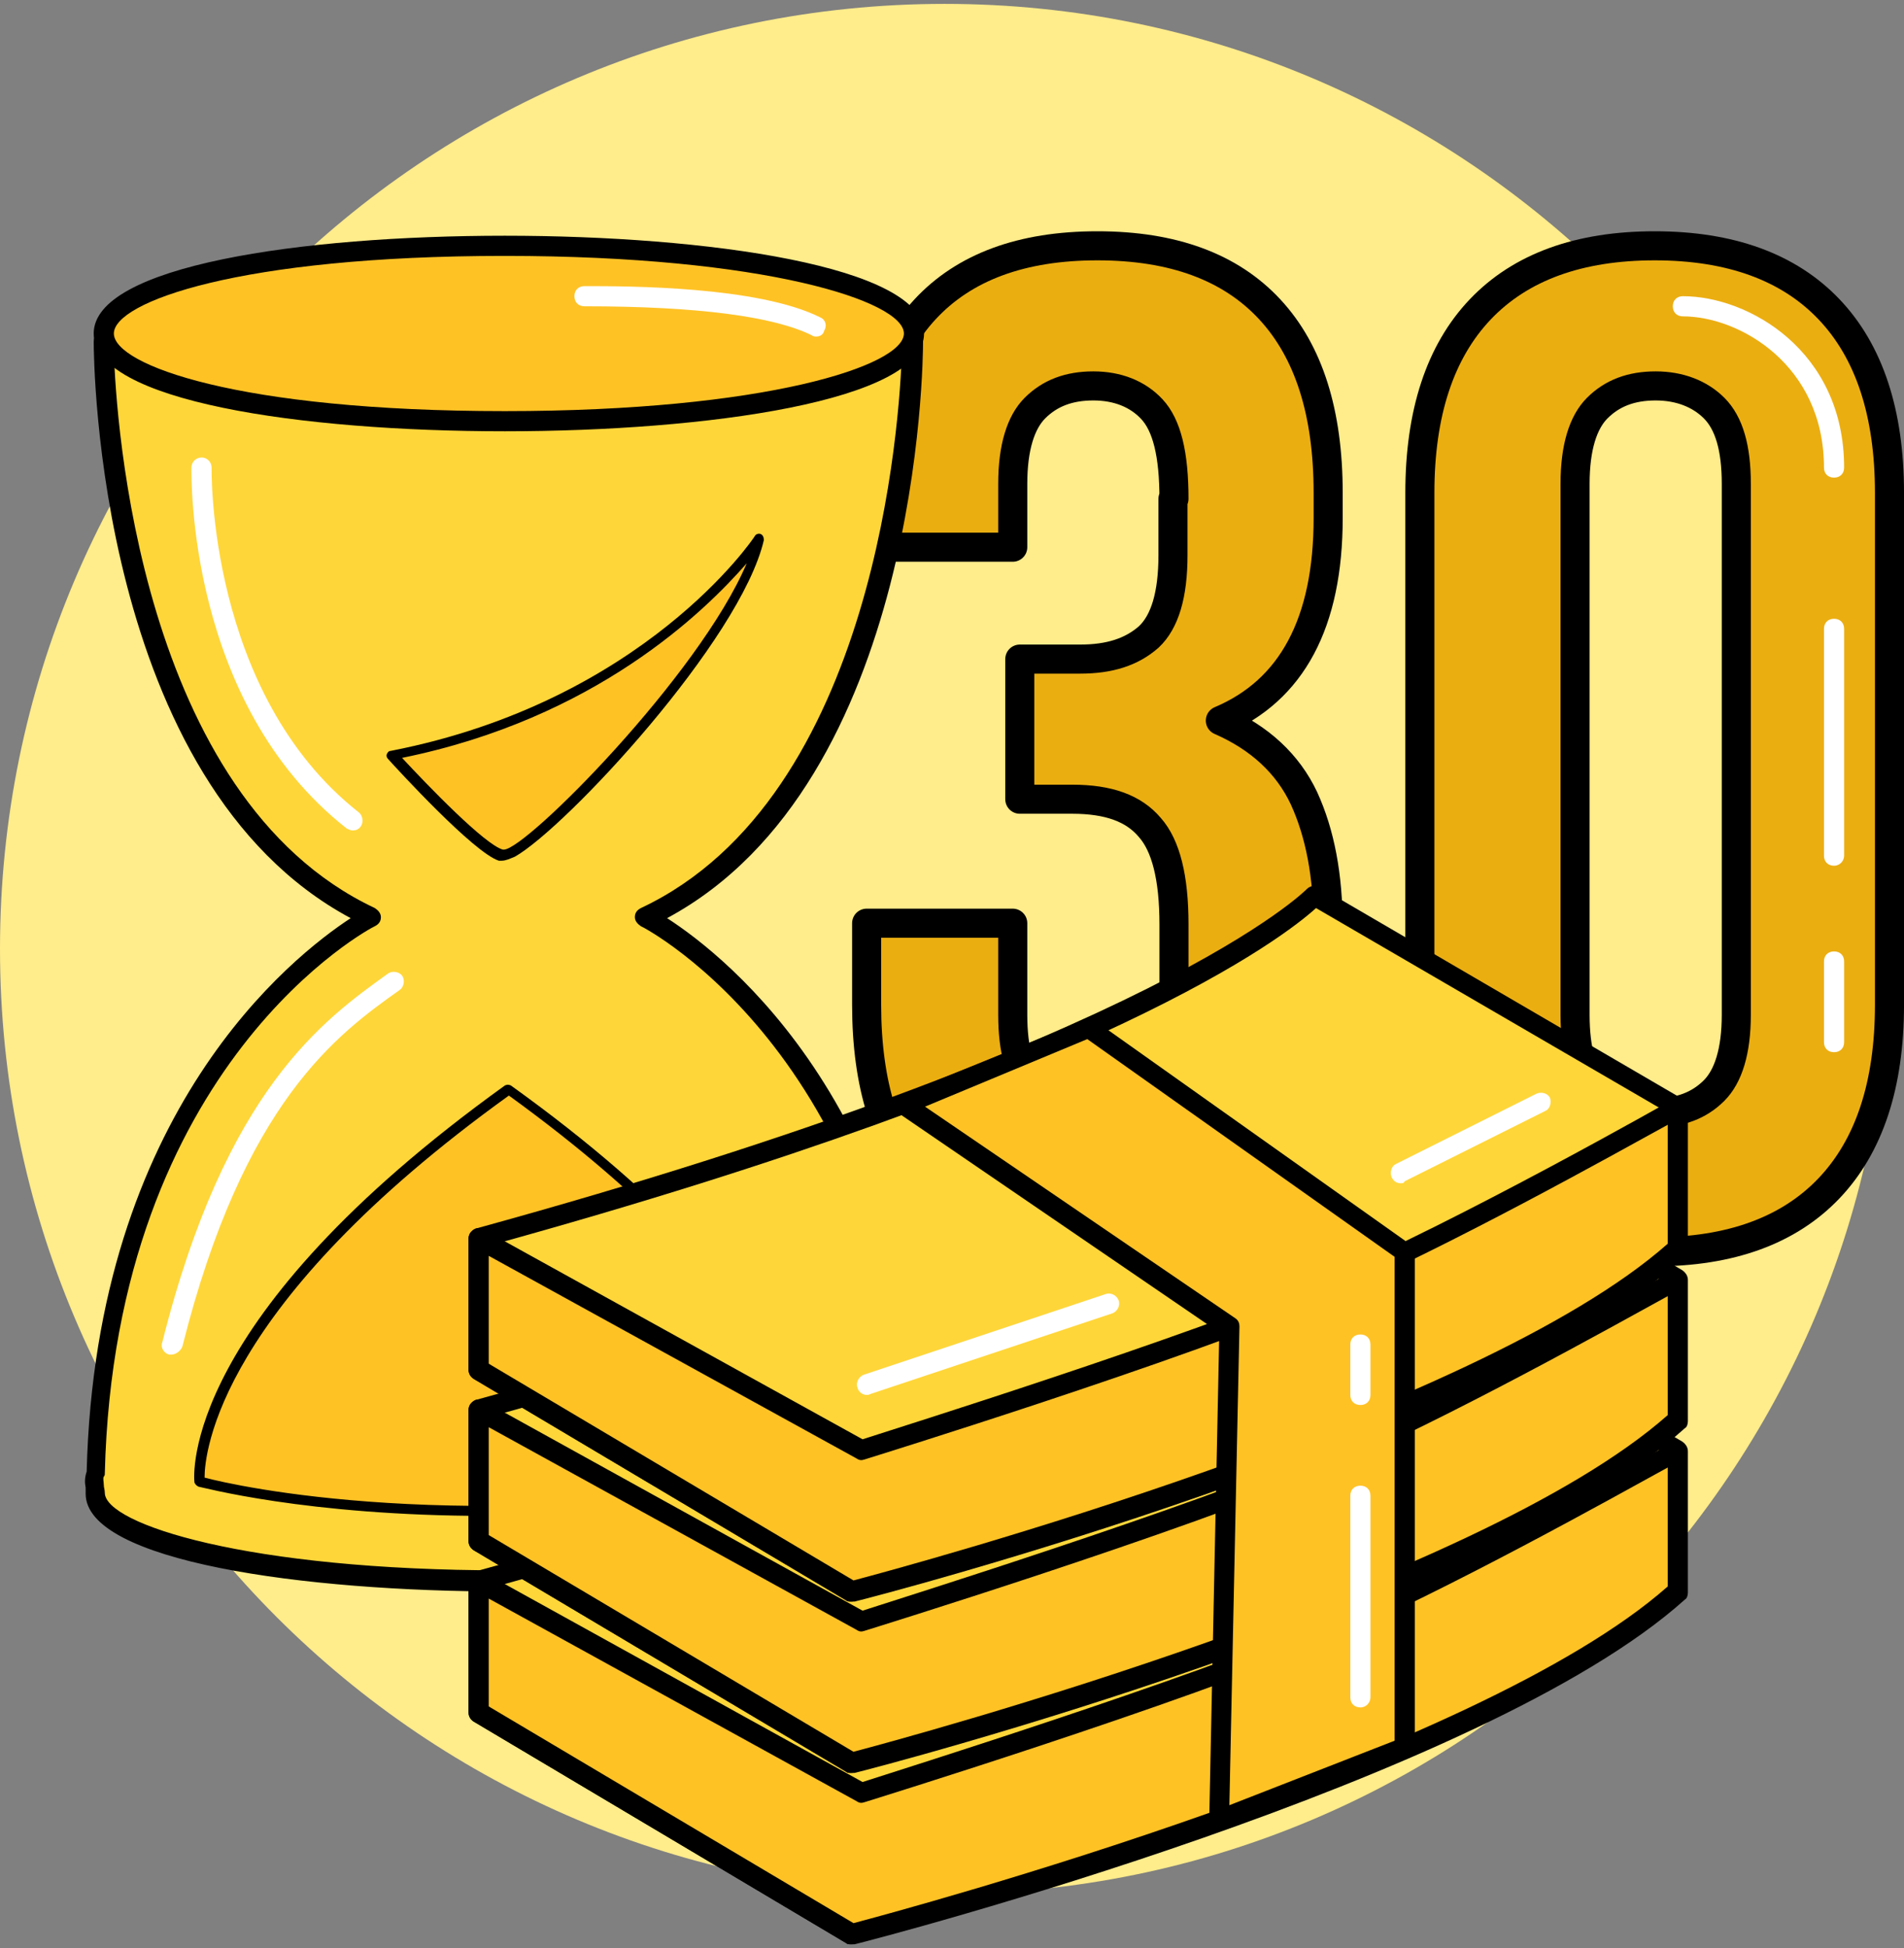 <?xml version="1.0" encoding="UTF-8"?> <svg xmlns="http://www.w3.org/2000/svg" width="131" height="134" viewBox="0 0 131 134" fill="none"><rect x="0" y="0" width="131" height="134" fill="#808080" stroke="none"/> <path d="M64.999 130.266C100.898 130.266 129.999 101.165 129.999 65.267C129.999 29.368 100.898 0.267 64.999 0.267C29.101 0.267 0 29.368 0 65.267C0 101.165 29.101 130.266 64.999 130.266Z" fill="#FFEC8B"></path> <path d="M80.773 34.31C80.773 31.259 80.288 29.248 79.248 28.139C78.278 27.099 76.891 26.544 75.227 26.544C73.563 26.544 72.246 27.03 71.206 28.07C70.235 29.041 69.68 30.774 69.68 33.27V37.638H59.627V33.894C59.627 28.416 60.944 24.187 63.648 21.275C66.352 18.363 70.304 16.907 75.504 16.907C80.704 16.907 84.656 18.363 87.36 21.275C90.064 24.187 91.381 28.416 91.381 33.894V35.627C91.381 42.838 88.885 47.483 83.963 49.563C86.667 50.742 88.608 52.544 89.717 54.902C90.827 57.328 91.381 60.24 91.381 63.776V69.115C91.381 74.592 90.064 78.821 87.36 81.733C84.656 84.645 80.704 86.101 75.504 86.101C70.304 86.101 66.352 84.645 63.648 81.733C60.944 78.821 59.627 74.592 59.627 69.115V63.499H69.68V69.808C69.68 72.235 70.165 73.968 71.206 75.008C72.176 75.979 73.563 76.533 75.227 76.533C76.891 76.533 78.208 76.048 79.248 75.008C80.219 73.968 80.773 71.957 80.773 68.907V63.568C80.773 60.379 80.219 58.16 79.109 56.912C78 55.595 76.267 54.971 73.771 54.971H70.165V45.334H74.326C76.336 45.334 77.862 44.848 79.04 43.808C80.15 42.768 80.704 40.896 80.704 38.192V34.31H80.773Z" fill="#EBAE11" stroke="black" stroke-width="2" stroke-miterlimit="10" stroke-linejoin="round"></path> <path d="M97.691 33.894C97.691 28.416 99.078 24.187 101.851 21.275C104.625 18.363 108.646 16.907 113.846 16.907C119.046 16.907 123.067 18.363 125.841 21.275C128.614 24.187 130.001 28.416 130.001 33.894V69.115C130.001 74.592 128.614 78.821 125.841 81.733C123.067 84.645 119.046 86.101 113.846 86.101C108.646 86.101 104.625 84.645 101.851 81.733C99.078 78.821 97.691 74.592 97.691 69.115V33.894ZM108.369 69.808C108.369 72.235 108.854 73.968 109.894 75.008C110.865 75.978 112.251 76.533 113.915 76.533C115.579 76.533 116.897 76.048 117.937 75.008C118.907 74.037 119.462 72.304 119.462 69.808V33.27C119.462 30.843 118.977 29.11 117.937 28.07C116.966 27.099 115.579 26.544 113.915 26.544C112.251 26.544 110.934 27.03 109.894 28.07C108.923 29.04 108.369 30.773 108.369 33.27V69.808Z" fill="#EBAE11" stroke="black" stroke-width="2" stroke-miterlimit="10" stroke-linejoin="round"></path> <path d="M126.187 32.853C125.771 32.853 125.494 32.576 125.494 32.16C125.494 25.088 119.67 21.76 115.787 21.76C115.371 21.76 115.094 21.483 115.094 21.067C115.094 20.651 115.371 20.373 115.787 20.373C120.294 20.373 126.88 24.117 126.88 32.16C126.88 32.576 126.603 32.853 126.187 32.853Z" fill="white"></path> <path d="M126.187 72.373C125.771 72.373 125.494 72.096 125.494 71.68V66.133C125.494 65.717 125.771 65.44 126.187 65.44C126.603 65.44 126.881 65.717 126.881 66.133V71.68C126.881 72.096 126.603 72.373 126.187 72.373Z" fill="white"></path> <path d="M126.187 59.547C125.771 59.547 125.494 59.27 125.494 58.853V43.254C125.494 42.838 125.771 42.56 126.187 42.56C126.603 42.56 126.881 42.838 126.881 43.254V58.853C126.881 59.2 126.603 59.547 126.187 59.547Z" fill="white"></path> <path d="M63.44 101.563C62.885 72.304 44.512 63.083 44.512 63.083C62.885 54.486 62.885 23.494 62.885 23.494H7.141C7.141 23.494 7.141 54.486 25.514 63.083C25.514 63.083 7.28 72.235 6.587 101.285C6.379 101.701 6.587 102.187 6.587 102.672C6.587 106 18.581 108.704 34.736 108.704C50.89 108.704 63.44 106 63.44 102.672C63.44 102.325 63.44 101.563 63.44 101.563Z" fill="#FFD639"></path> <path d="M34.736 109.467C20.869 109.467 5.893 107.387 5.893 102.741C5.893 102.603 5.893 102.464 5.893 102.325C5.824 101.979 5.824 101.632 5.963 101.216C6.587 76.395 20.106 65.787 24.128 63.152C6.656 53.792 6.448 24.742 6.448 23.494C6.448 23.078 6.725 22.8 7.141 22.8H62.815C63.231 22.8 63.509 23.078 63.509 23.494C63.509 24.742 63.301 53.792 45.898 63.152C49.989 65.787 63.578 76.464 64.133 101.563V102.741C64.133 107.179 49.295 109.467 34.736 109.467ZM7.835 24.187C7.973 28.763 9.568 54.832 25.792 62.459C26 62.598 26.208 62.806 26.208 63.083C26.208 63.36 26.069 63.568 25.792 63.707C25.584 63.776 7.904 73.067 7.211 101.355C7.211 101.424 7.211 101.493 7.141 101.563C7.072 101.701 7.141 101.909 7.141 102.117C7.141 102.325 7.211 102.464 7.211 102.672C7.211 104.821 16.986 108.011 34.666 108.011C52.693 108.011 62.677 104.821 62.677 102.672V101.563C62.122 73.067 44.304 63.776 44.096 63.707C43.888 63.568 43.68 63.36 43.68 63.083C43.68 62.806 43.818 62.598 44.096 62.459C60.319 54.832 61.914 28.763 62.053 24.187H7.835Z" fill="black"></path> <path d="M62.886 22.939C62.886 26.267 51.238 28.971 34.737 28.971C18.236 28.971 7.143 26.267 7.143 22.939C7.143 19.611 18.236 16.907 34.737 16.907C51.238 16.907 62.886 19.611 62.886 22.939Z" fill="#FFC225"></path> <path d="M34.735 29.664C20.66 29.664 6.447 27.584 6.447 22.939C6.447 18.294 20.66 16.214 34.735 16.214C48.602 16.214 63.578 18.294 63.578 22.939C63.578 27.584 48.602 29.664 34.735 29.664ZM34.735 17.601C16.431 17.601 7.834 20.79 7.834 22.939C7.834 25.088 16.362 28.278 34.735 28.278C52.623 28.278 62.191 25.158 62.191 22.939C62.191 20.721 52.623 17.601 34.735 17.601Z" fill="black"></path> <path d="M26.973 51.92C26.973 51.92 32.727 58.23 34.461 58.784C36.194 59.339 50.546 44.432 52.279 36.944C52.21 37.014 44.791 48.454 26.973 51.92Z" fill="#FFC225"></path> <path d="M34.528 59.2C34.459 59.2 34.39 59.2 34.32 59.2C32.587 58.646 27.318 52.891 26.694 52.198C26.624 52.128 26.555 51.99 26.624 51.851C26.694 51.712 26.763 51.643 26.902 51.643C44.304 48.246 51.862 37.014 51.931 36.875C52 36.736 52.208 36.667 52.347 36.736C52.486 36.806 52.555 36.944 52.555 37.152C50.96 44.016 38.966 56.912 35.43 58.923C35.083 59.062 34.806 59.2 34.528 59.2ZM27.664 52.128C29.467 54.07 33.35 58.091 34.598 58.438C34.598 58.438 34.598 58.438 34.667 58.438C36.192 58.438 48.118 46.443 51.376 38.747C48.464 42.075 40.976 49.424 27.664 52.128Z" fill="black"></path> <path d="M56.227 101.909C56.227 101.909 57.406 91.024 35.012 74.939C12.617 91.024 13.796 101.909 13.796 101.909C13.796 101.909 29.742 106.485 56.227 101.909Z" fill="#FFC225"></path> <path d="M33.557 104.267C21.008 104.267 13.797 102.256 13.659 102.256C13.52 102.187 13.451 102.117 13.381 101.979C13.312 101.493 12.48 90.677 34.736 74.662C34.874 74.592 35.013 74.592 35.152 74.662C57.477 90.677 56.576 101.493 56.506 101.979C56.506 102.117 56.368 102.256 56.229 102.256C47.493 103.781 39.866 104.267 33.557 104.267ZM14.075 101.632C16.155 102.187 31.685 105.723 55.882 101.632C55.882 99.899 54.842 89.707 35.013 75.355C14.976 89.776 14.075 99.968 14.075 101.632Z" fill="black"></path> <path d="M11.786 93.173C11.716 93.173 11.647 93.173 11.647 93.173C11.3 93.104 11.023 92.688 11.162 92.341C15.529 74.939 22.255 70.155 26.692 66.965C26.969 66.757 27.455 66.827 27.663 67.104C27.871 67.381 27.801 67.867 27.524 68.075C23.225 71.125 16.777 75.771 12.548 92.619C12.409 92.965 12.063 93.173 11.786 93.173Z" fill="white"></path> <path d="M24.266 57.12C24.127 57.12 23.988 57.051 23.85 56.982C12.895 48.385 13.172 32.785 13.172 32.161C13.172 31.745 13.519 31.467 13.866 31.467C14.282 31.467 14.559 31.814 14.559 32.161C14.559 32.299 14.282 47.691 24.682 55.872C24.959 56.08 25.028 56.566 24.82 56.843C24.682 57.051 24.474 57.12 24.266 57.12Z" fill="white"></path> <path d="M56.159 23.147C56.09 23.147 55.951 23.147 55.882 23.078C53.247 21.76 47.978 21.067 40.213 21.067C39.797 21.067 39.52 20.79 39.52 20.374C39.52 19.958 39.797 19.68 40.213 19.68C43.194 19.68 52.138 19.68 56.437 21.83C56.783 21.968 56.922 22.384 56.714 22.731C56.645 23.008 56.437 23.147 56.159 23.147Z" fill="white"></path> <path d="M32.932 108.773V117.786L58.585 133.04C58.585 133.04 101.571 121.946 115.438 109.466V99.76L90.478 85.2C90.478 85.2 80.771 95.6 32.932 108.773Z" fill="#FFD639"></path> <path d="M58.585 133.733C58.446 133.733 58.307 133.733 58.238 133.663L32.585 118.41C32.377 118.272 32.238 118.064 32.238 117.786V108.773C32.238 108.426 32.446 108.218 32.724 108.08C79.662 95.184 89.854 84.784 89.923 84.715C90.131 84.507 90.478 84.437 90.755 84.576L115.715 99.136C115.923 99.274 116.062 99.482 116.062 99.76V109.466C116.062 109.674 115.992 109.882 115.854 109.952C101.987 122.432 60.457 133.247 58.723 133.663C58.723 133.733 58.654 133.733 58.585 133.733ZM33.625 117.37L58.723 132.277C62.398 131.306 101.571 120.768 114.744 109.12V100.106L90.547 86.032C88.329 88.042 76.126 97.541 33.625 109.258V117.37Z" fill="black"></path> <path d="M59.278 123.333L32.932 108.773V117.786L58.585 133.039C58.585 133.039 101.571 121.946 115.438 109.466V99.76C115.438 99.76 100.878 108.079 91.171 112.239C80.91 116.677 59.278 123.333 59.278 123.333Z" fill="#FFC225"></path> <path d="M58.585 133.733C58.446 133.733 58.307 133.733 58.238 133.663L32.585 118.41C32.377 118.271 32.238 118.063 32.238 117.786V108.773C32.238 108.495 32.377 108.287 32.585 108.149C32.793 108.01 33.07 108.01 33.278 108.149L59.347 122.57C61.913 121.738 81.395 115.637 90.894 111.615C100.462 107.525 114.952 99.274 115.091 99.205C115.299 99.066 115.576 99.066 115.784 99.205C115.992 99.344 116.131 99.552 116.131 99.829V109.535C116.131 109.743 116.062 109.951 115.923 110.021C102.056 122.501 60.526 133.317 58.793 133.733C58.723 133.733 58.654 133.733 58.585 133.733ZM33.625 117.37L58.723 132.277C62.398 131.306 101.571 120.767 114.744 109.119V100.938C111.208 102.879 99.56 109.397 91.448 112.863C81.257 117.231 59.694 123.887 59.486 123.957C59.278 124.026 59.139 124.026 58.931 123.887L33.625 109.951V117.37Z" fill="black"></path> <path d="M32.932 96.986V106L58.585 121.253C58.585 121.253 101.571 110.159 115.438 97.68V87.973L90.478 73.413C90.478 73.413 80.771 83.813 32.932 96.986Z" fill="#FFD639"></path> <path d="M58.585 121.946C58.446 121.946 58.307 121.946 58.238 121.877L32.585 106.624C32.377 106.485 32.238 106.277 32.238 106V96.986C32.238 96.64 32.446 96.432 32.724 96.293C79.662 83.397 89.854 72.997 89.923 72.928C90.131 72.72 90.478 72.65 90.755 72.789L115.715 87.349C115.923 87.488 116.062 87.696 116.062 87.973V97.68C116.062 97.888 115.992 98.096 115.854 98.165C101.987 110.645 60.457 121.461 58.723 121.877C58.723 121.946 58.654 121.946 58.585 121.946ZM33.625 105.584L58.723 120.49C62.398 119.519 101.571 108.981 114.744 97.333V88.32L90.547 74.245C88.329 76.256 76.126 85.754 33.625 97.472V105.584Z" fill="black"></path> <path d="M59.278 111.546L32.932 96.986V105.999L58.585 121.253C58.585 121.253 101.571 110.159 115.438 97.68V87.973C115.438 87.973 100.878 96.293 91.171 100.453C80.91 104.89 59.278 111.546 59.278 111.546Z" fill="#FFC225"></path> <path d="M58.585 121.946C58.446 121.946 58.307 121.946 58.238 121.877L32.585 106.624C32.377 106.485 32.238 106.277 32.238 106V96.986C32.238 96.709 32.377 96.501 32.585 96.362C32.793 96.224 33.07 96.224 33.278 96.362L59.347 110.784C61.913 109.952 81.395 103.85 90.894 99.829C100.462 95.738 114.952 87.488 115.091 87.418C115.299 87.28 115.576 87.28 115.784 87.418C115.992 87.557 116.131 87.765 116.131 88.043V97.749C116.131 97.957 116.062 98.165 115.923 98.234C102.056 110.714 60.526 121.53 58.793 121.946C58.723 121.946 58.654 121.946 58.585 121.946ZM33.625 105.584L58.723 120.49C62.398 119.52 101.571 108.981 114.744 97.333V89.152C111.208 91.093 99.56 97.61 91.448 101.077C81.257 105.445 59.694 112.101 59.486 112.17C59.278 112.24 59.139 112.24 58.931 112.101L33.625 98.165V105.584Z" fill="black"></path> <path d="M32.932 85.2V94.213L58.585 109.466C58.585 109.466 101.571 98.373 115.438 85.893V76.187L90.478 61.627C90.478 61.627 80.771 72.027 32.932 85.2Z" fill="#FFD639"></path> <path d="M58.585 110.16C58.446 110.16 58.307 110.16 58.238 110.09L32.585 94.837C32.377 94.698 32.238 94.49 32.238 94.213V85.2C32.238 84.853 32.446 84.645 32.724 84.506C79.662 71.611 89.854 61.211 89.923 61.141C90.131 60.933 90.478 60.864 90.755 61.003L115.715 75.562C115.923 75.701 116.062 75.909 116.062 76.186V85.893C116.062 86.101 115.992 86.309 115.854 86.378C101.987 98.858 60.457 109.674 58.723 110.09C58.723 110.16 58.654 110.16 58.585 110.16ZM33.625 93.797L58.723 108.704C62.398 107.733 101.571 97.194 114.744 85.546V76.533L90.547 62.459C88.329 64.469 76.126 73.968 33.625 85.685V93.797Z" fill="black"></path> <path d="M59.278 99.76L32.932 85.2V94.213L58.585 109.466C58.585 109.466 101.571 98.373 115.438 85.893V76.186C115.438 76.186 100.878 84.507 91.171 88.666C80.91 93.104 59.278 99.76 59.278 99.76Z" fill="#FFC225"></path> <path d="M58.585 110.16C58.446 110.16 58.307 110.16 58.238 110.09L32.585 94.837C32.377 94.698 32.238 94.49 32.238 94.213V85.2C32.238 84.922 32.377 84.714 32.585 84.576C32.793 84.437 33.07 84.437 33.278 84.576L59.347 98.997C61.913 98.165 81.395 92.064 90.894 88.042C100.462 83.952 114.952 75.701 115.091 75.632C115.299 75.493 115.576 75.493 115.784 75.632C115.992 75.77 116.131 75.978 116.131 76.256V85.962C116.131 86.17 116.062 86.378 115.923 86.448C102.056 98.928 60.526 109.744 58.793 110.16C58.723 110.16 58.654 110.16 58.585 110.16ZM33.625 93.797L58.723 108.704C62.398 107.733 101.571 97.194 114.744 85.546V77.365C111.208 79.306 99.56 85.824 91.448 89.29C81.257 93.658 59.694 100.314 59.486 100.384C59.278 100.453 59.139 100.453 58.931 100.314L33.625 86.378V93.797Z" fill="black"></path> <path d="M62.19 75.909L84.584 91.232L83.891 125.205L96.717 120.213V86.101L74.947 70.709L62.19 75.909Z" fill="#FFC225"></path> <path d="M83.891 125.898C83.752 125.898 83.614 125.829 83.475 125.76C83.267 125.621 83.198 125.413 83.198 125.205L83.891 91.648L61.774 76.533C61.566 76.395 61.427 76.117 61.497 75.909C61.497 75.632 61.705 75.424 61.913 75.355L74.67 70.155C74.878 70.085 75.155 70.085 75.363 70.224L97.064 85.616C97.272 85.755 97.342 85.963 97.342 86.171V120.282C97.342 120.56 97.134 120.837 96.926 120.906L84.168 125.898C84.099 125.898 83.96 125.898 83.891 125.898ZM63.646 76.117L85 90.677C85.208 90.816 85.278 91.024 85.278 91.232L84.584 124.165L95.955 119.728V86.448L74.808 71.472L63.646 76.117Z" fill="black"></path> <path d="M59.626 95.946C59.349 95.946 59.072 95.738 59.002 95.461C58.864 95.115 59.072 94.698 59.418 94.56L76.058 89.013C76.405 88.874 76.821 89.082 76.96 89.429C77.098 89.776 76.89 90.192 76.544 90.331L59.904 95.877C59.765 95.946 59.696 95.946 59.626 95.946Z" fill="white"></path> <path d="M96.372 81.387C96.094 81.387 95.886 81.248 95.748 80.971C95.609 80.624 95.748 80.208 96.025 80.069L105.732 75.216C106.078 75.077 106.494 75.216 106.633 75.493C106.772 75.84 106.633 76.256 106.356 76.395L96.649 81.248C96.58 81.387 96.51 81.387 96.372 81.387Z" fill="white"></path> <path d="M93.598 117.44C93.182 117.44 92.904 117.162 92.904 116.746V102.88C92.904 102.464 93.182 102.187 93.598 102.187C94.014 102.187 94.291 102.464 94.291 102.88V116.746C94.291 117.093 94.014 117.44 93.598 117.44Z" fill="white"></path> <path d="M93.598 96.64C93.182 96.64 92.904 96.363 92.904 95.947V92.48C92.904 92.064 93.182 91.787 93.598 91.787C94.014 91.787 94.291 92.064 94.291 92.48V95.947C94.291 96.363 94.014 96.64 93.598 96.64Z" fill="white"></path> </svg> 